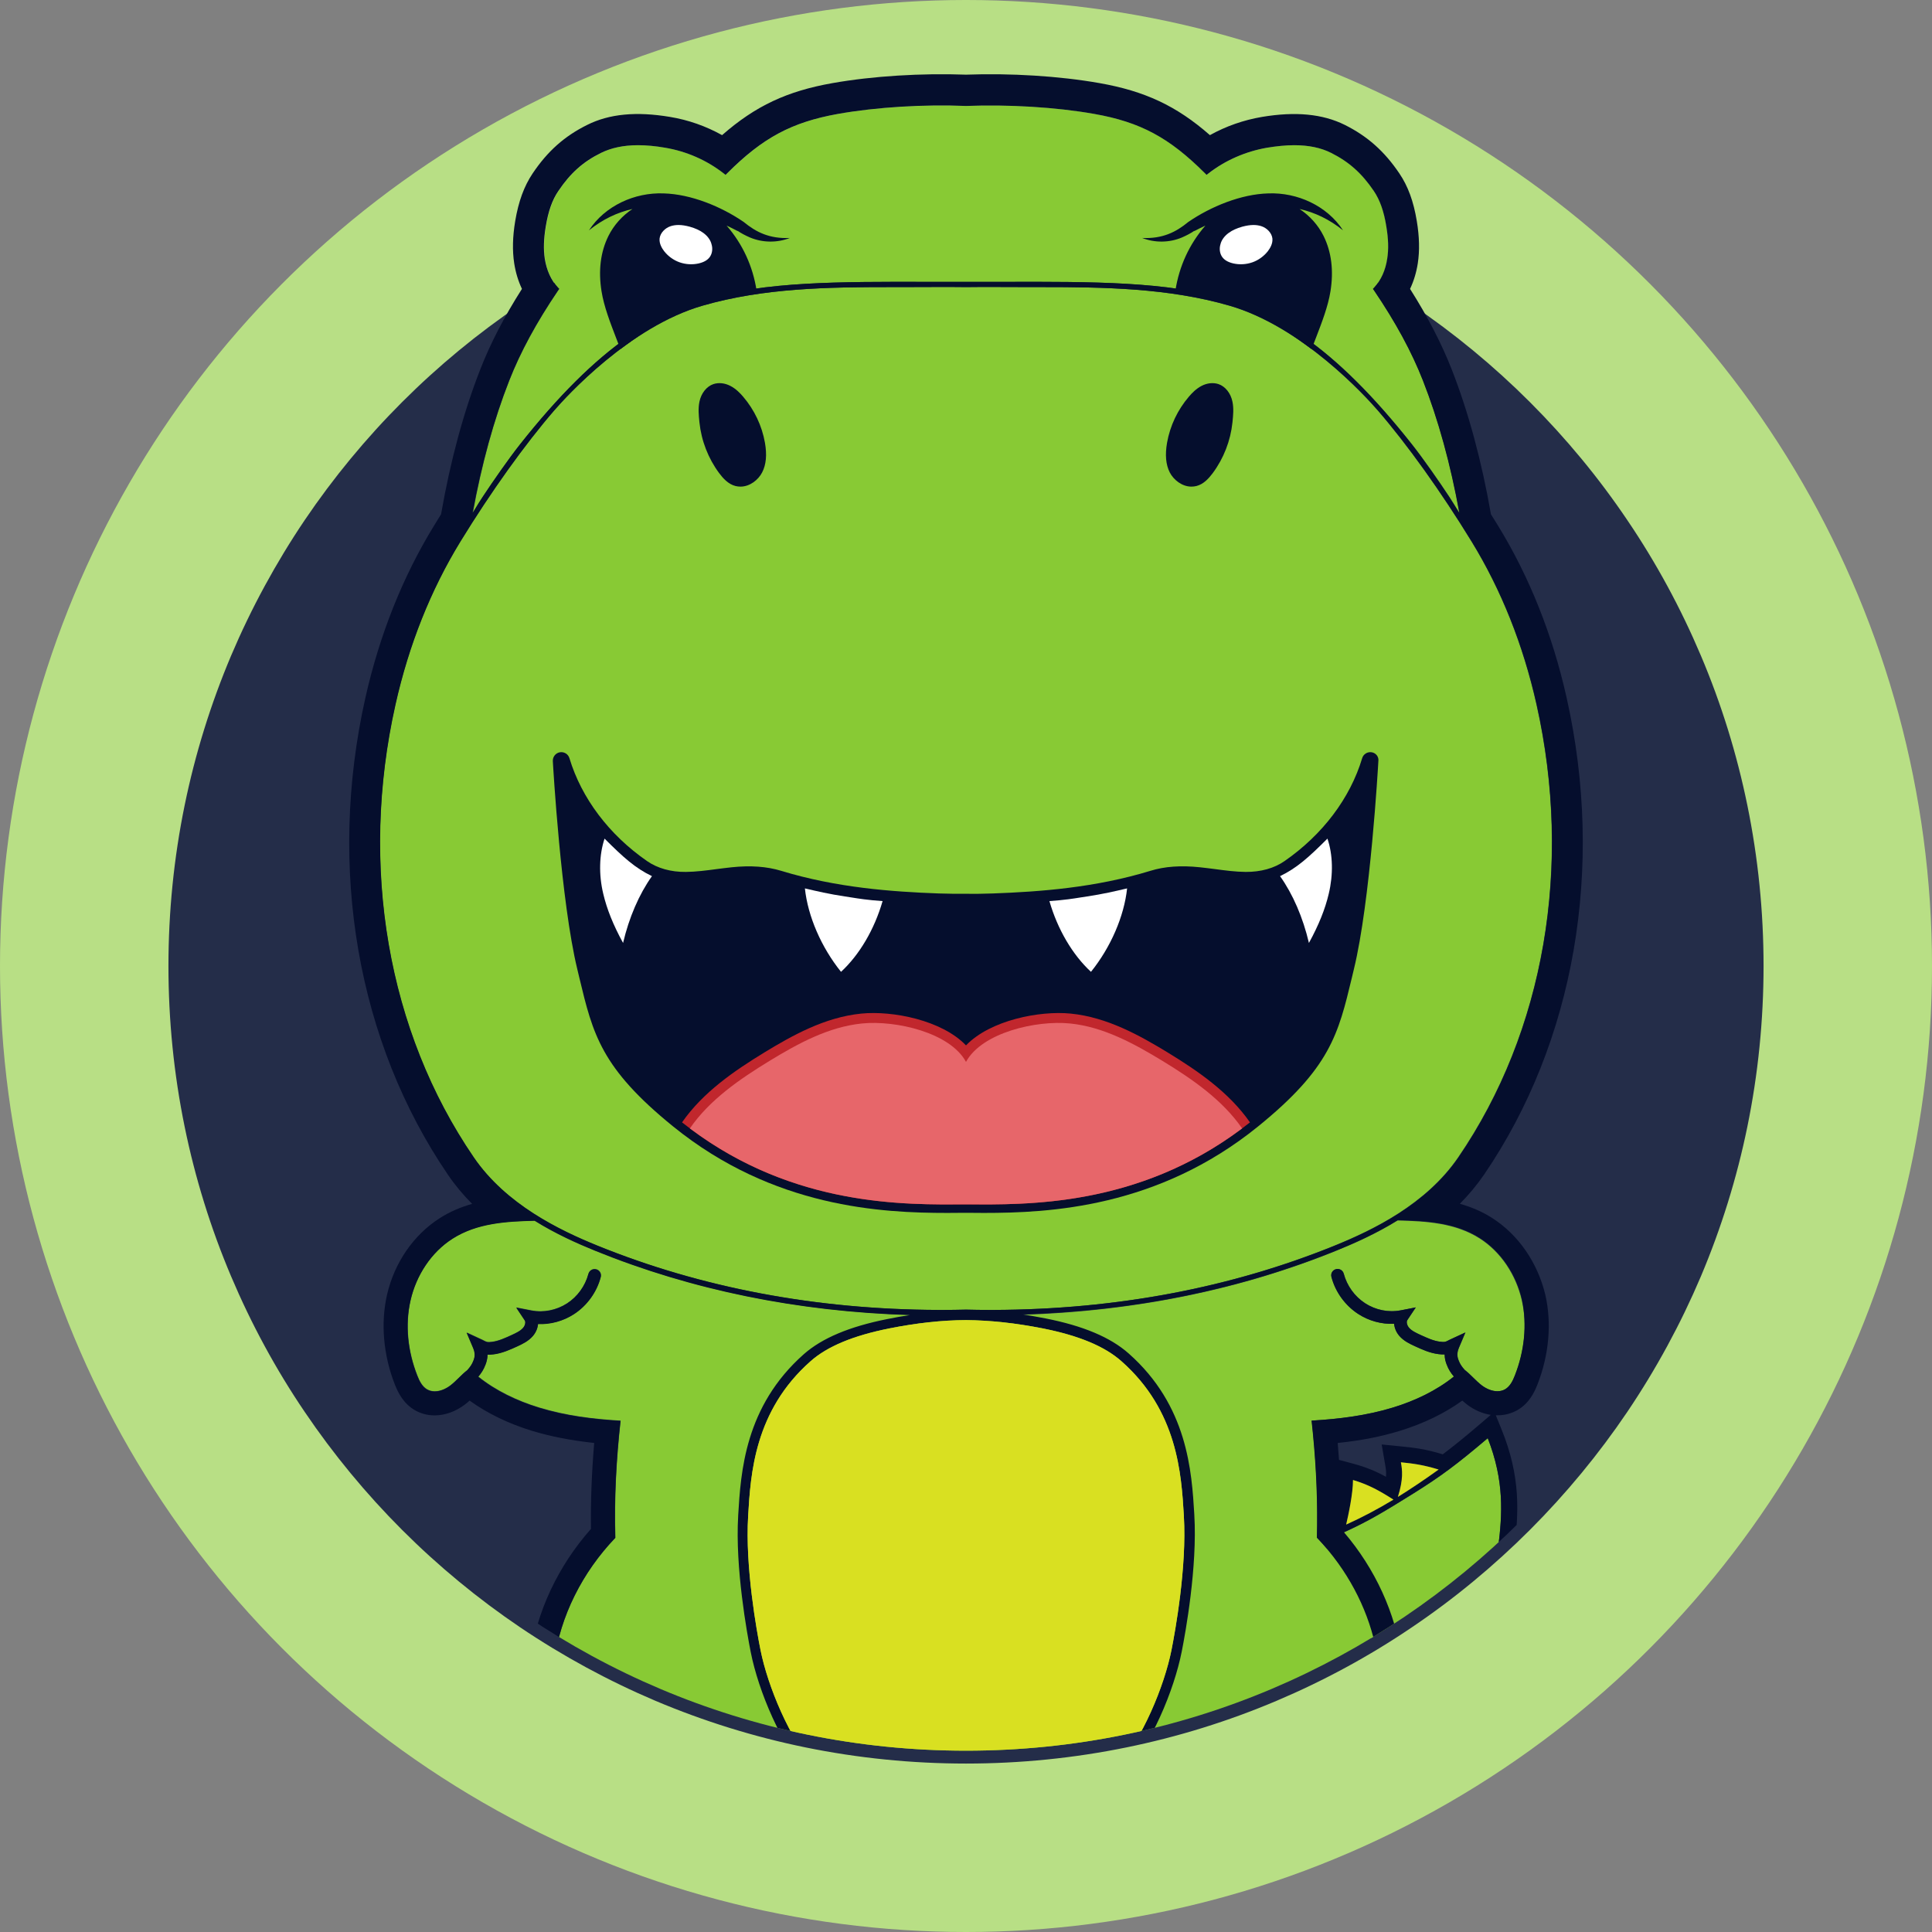 <?xml version="1.0" encoding="utf-8"?>
<!-- Generator: Adobe Illustrator 24.0.0, SVG Export Plug-In . SVG Version: 6.00 Build 0)  -->
<svg version="1.1" id="Layer_1" xmlns="http://www.w3.org/2000/svg" xmlns:xlink="http://www.w3.org/1999/xlink" x="0px" y="0px"
	 viewBox="0 0 1920 1920" style="enable-background:new 0 0 1920 1920;" xml:space="preserve">
<rect x="0" y="0" width="1920" height="1920" fill="#808080" stroke="none"/>
<style type="text/css">
	.st0{display:none;fill:#282828;}
	.st1{fill:#B8DF85;}
	.st2{fill:#242D49;}
	.st3{clip-path:url(#SVGID_2_);}
	.st4{fill:#88CA34;}
	.st5{fill:#050E2D;}
	.st6{fill:#D9E021;}
	.st7{fill:#FFFFFF;}
	.st8{fill:#C1272D;}
	.st9{fill:#E7666A;}
</style>
<rect class="st0" width="1920" height="1920"/>
<g>
	<circle class="st1" cx="960" cy="960" r="960"/>
	<g>
		<path class="st2" d="M960,1746.2c-106.1,0-209.1-20.8-306-61.8c-93.6-39.6-177.7-96.3-249.9-168.5S275.2,1359.6,235.6,1266
			c-41-96.9-61.8-199.9-61.8-306s20.8-209.1,61.8-306c39.6-93.6,96.3-177.7,168.5-249.9S560.4,275.2,654,235.6
			c96.9-41,199.9-61.8,306-61.8s209.1,20.8,306,61.8c93.6,39.6,177.7,96.3,249.9,168.5s128.9,156.3,168.5,249.9
			c41,96.9,61.8,199.9,61.8,306s-20.8,209.1-61.8,306c-39.6,93.6-96.3,177.7-168.5,249.9s-156.3,128.9-249.9,168.5
			C1169.1,1725.4,1066.1,1746.2,960,1746.2z"/>
		<path class="st2" d="M960,180.2c430.7,0,779.8,349.1,779.8,779.8s-349.1,779.8-779.8,779.8S180.2,1390.7,180.2,960
			S529.3,180.2,960,180.2 M960,167.4c-53.8,0-107.5,5.4-159.7,16.1c-50.9,10.4-101,25.9-148.8,46.2c-47,19.9-92.3,44.5-134.6,73.1
			c-42,28.4-81.4,60.9-117.3,96.8s-68.4,75.3-96.8,117.3c-28.6,42.4-53.2,87.7-73.1,134.6c-20.2,47.8-35.8,97.9-46.2,148.8
			c-10.7,52.2-16.1,106-16.1,159.7s5.4,107.5,16.1,159.7c10.4,50.9,25.9,100.9,46.2,148.8c19.9,47,44.4,92.3,73.1,134.6
			c28.4,42,60.9,81.4,96.8,117.3s75.3,68.4,117.3,96.8c42.4,28.6,87.7,53.2,134.6,73.1c47.8,20.2,97.9,35.8,148.8,46.2
			c52.2,10.7,106,16.1,159.7,16.1s107.5-5.4,159.7-16.1c50.9-10.4,100.9-25.9,148.8-46.2c47-19.9,92.3-44.4,134.6-73.1
			c42-28.3,81.4-60.9,117.3-96.8s68.4-75.3,96.8-117.3c28.6-42.4,53.2-87.7,73.1-134.6c20.2-47.8,35.8-97.9,46.2-148.8
			c10.7-52.2,16.1-106,16.1-159.7s-5.4-107.5-16.1-159.7c-10.4-50.9-25.9-101-46.2-148.8c-19.9-47-44.4-92.3-73.1-134.6
			c-28.3-42-60.9-81.4-96.8-117.3s-75.3-68.4-117.3-96.8c-42.4-28.6-87.7-53.2-134.6-73.1c-47.8-20.2-97.9-35.8-148.8-46.2
			C1067.5,172.9,1013.8,167.4,960,167.4L960,167.4z"/>
	</g>
	<g>
		<g>
			<defs>
				<path id="SVGID_1_" d="M1739.8,960c0,430.7-349.1,779.8-779.8,779.8S180.2,1390.7,180.2,960S433.7,0,960,0
					C1485.9,0,1739.8,529.3,1739.8,960z"/>
			</defs>
			<clipPath id="SVGID_2_">
				<use xlink:href="#SVGID_1_"  style="overflow:visible;"/>
			</clipPath>
			<g class="st3">
				<g>
					<path class="st4" d="M479.9,493.7c10.3-15.6,25.8-37.8,37.2-52.3c38-48,73.2-83,107.6-106.9c30.1-21,54.7-30.2,76.8-37
						c57.5-17.8,132.9-17.6,220.2-17.4c8.6,0,17.3,0,26.1,0c4.2,0,8.2,0,12.3,0c4,0,8.1,0,12.3,0c8.8,0,17.5,0,26.1,0
						c87.3-0.2,162.7-0.3,220.2,17.4c22.1,6.8,46.6,16,76.8,37c34.4,24,69.6,58.9,107.6,106.9c11.4,14.4,26.9,36.7,37.2,52.3
						c2.7,4.1,5.4,8.5,8.3,13.2c0.6,1,1.3,2,1.9,3c-8.8-48.7-21-92.9-36.2-131.6c-11.2-28.6-27.1-57.9-48.5-89.5l-1.2-1.7l1.4-1.5
						c6.6-7.3,11-17.1,12.8-28.5c1.4-9.4,1.1-19.6-0.9-32.2c-2.5-15-6.4-26.2-12.4-35.1c-11.9-17.7-24.6-29.1-42.5-37.9
						c-10.2-5-22.2-7.6-36.6-7.6c-8.2,0-17.2,0.8-27,2.5c-21.3,3.6-41.4,12.4-58.3,25.6l-1.8,1.4l-1.6-1.6
						c-35.4-35.4-64.2-50.8-110.1-59c-38.4-6.8-85.4-9.6-127.3-7.9c-42-1.6-88.9,1.1-127.3,7.9c-45.9,8.1-74.7,23.6-110.1,59
						l-1.6,1.6l-1.8-1.4c-16.8-13.1-37-21.9-58.3-25.6c-9.8-1.6-18.7-2.5-27-2.5c-14.3,0-26.4,2.5-36.6,7.6
						c-17.8,8.9-30.5,20.2-42.5,37.9c-6,8.9-10,20.1-12.5,35.1c-2.1,12.6-2.4,22.8-1,32.2c1.7,11.4,6.1,21.2,12.8,28.5l1.4,1.5
						l-1.2,1.7c-21.4,31.6-37.3,60.9-48.5,89.5c-15.2,38.7-27.4,83-36.2,131.6c0.6-1,1.3-2,1.9-3
						C474.4,502.2,477.2,497.8,479.9,493.7z"/>
					<path class="st4" d="M1328.6,1242.7c-104,42.3-218.8,63.9-341,64.4c-1.4,0-2.8,0-4.2,0c-7.8,0-15.6-0.1-23.3-0.3
						c-7.7,0.2-15.5,0.3-23.3,0.3c-1.4,0-2.8,0-4.2,0c-122.3-0.4-237-22.1-341-64.4c-17.8-7.2-39.1-16.8-60.1-29.8
						c-28.8,0.7-57.4,2.4-81.5,17.8c-21.5,13.7-36.3,36.6-41.9,61.4c-5.7,24.8-2.6,51.2,6.7,74.8c2.1,5.4,4.8,10.9,9.8,13.8
						c2.4,1.3,4.9,1.9,7.5,1.9c5.5,0,11.1-2.5,15.6-5.9c6-4.6,10.8-10.6,16.8-15.2c2.8-3.1,4.8-5.9,6.1-9.5l0.1-0.2
						c0.9-2.5,2.3-6.2-0.4-12.5l-6.4-15.1l14.9,6.9c0.8,0.4,1.6,0.7,2.2,1.1c3,1.5,3.5,1.7,8,1.2c6.6-0.8,13.2-3.9,19.6-6.8
						c4.3-2,8.7-4,11.4-7.2c2-2.4,2.7-5.7,1.6-7.5l-8.4-12.6l14.9,2.9c12,2.4,24.9-0.2,35.5-7c10.4-6.7,18.1-17.4,21.3-29.4
						c0.9-3.4,4.3-5.4,7.7-4.5c3.4,0.9,5.4,4.3,4.5,7.7c-3.9,15-13.7,28.4-26.6,36.8c-10.6,6.9-23.2,10.3-35.7,9.8
						c-0.4,4.2-2.1,8.4-5.1,11.9c-4.5,5.3-10.7,8.1-15.7,10.4c-6.9,3.2-14.7,6.8-23.3,7.8c-2.4,0.3-4.4,0.4-6.1,0.3
						c0,4.7-1.3,8.1-2,10l-0.1,0.2c-1.7,4.6-4.1,8.3-7.1,11.8c17.3,13.9,38.6,24.1,60.6,30.8c26.2,8,53.5,11.4,80.8,13
						c-4.2,38.1-6.4,77.3-5.2,116.3c-32.7,34.1-54.7,77.6-60.9,123.4c-3.6,26.2-1.8,53.3,6.7,78.4c8.5,25.1,24,48,45.1,63.9
						c7.4,5.6,16.4,10.4,25.4,10.4c1.8,0,3.7-0.2,5.5-0.6c9.8-2.3,16.8-10.6,23.1-18.5c1.2,12.5,8.4,25,19.4,31.8
						c3.8,2.3,8.1,4,12.5,4c0.6,0,1.1,0,1.7-0.1c5.5-0.6,10.4-4,13.9-8.3s5.8-9.4,8.2-14.4c0.1,5.6,1.2,11.3,4.1,16.1
						s7.5,8.7,13,9.8c1,0.2,2,0.3,3.1,0.3c4.6,0,9.2-2,11.9-5.7c2.7-3.8,3.2-8.7,3.5-13.4c4.3,8.7,12,15.6,21,19
						c3.1,1.2,6.5,1.9,9.8,1.9c2.5,0,4.9-0.4,7.2-1.4c4.8-2,8.4-6.2,11.1-10.7c9.3-15.5,8.9-34.3,8.9-52.4c17.4,6,35.6,10,53.3,13.2
						c27.8,5.1,56.4,7.6,85,7.6c5.4,0,10.8-0.1,16.2-0.3c5.4,0.2,10.8,0.3,16.2,0.3c28.6,0,57.2-2.5,85-7.6
						c17.7-3.2,35.9-7.2,53.3-13.2c0,18.1-0.4,36.9,8.9,52.4c2.7,4.5,6.3,8.7,11.1,10.7c2.3,0.9,4.7,1.4,7.2,1.4
						c3.3,0,6.7-0.8,9.8-1.9c9.1-3.4,16.7-10.3,21-19c0.3,4.7,0.7,9.6,3.4,13.4c2.7,3.7,7.3,5.7,11.9,5.7c1,0,2.1-0.1,3.1-0.3
						c5.5-1.1,10.2-5,13-9.8c2.8-4.8,4-10.5,4.1-16.1c2.3,5.1,4.6,10.2,8.2,14.4c3.5,4.3,8.4,7.7,13.9,8.3c0.6,0.1,1.1,0.1,1.7,0.1
						c4.4,0,8.7-1.7,12.4-4c11-6.8,18.2-19.2,19.4-31.8c6.3,7.8,13.3,16.2,23.1,18.5c1.8,0.4,3.7,0.6,5.5,0.6
						c9.1,0,18-4.8,25.4-10.4c21.2-15.9,36.6-38.9,45.1-63.9s10.2-52.2,6.7-78.4c-6.2-45.8-28.3-89.3-60.9-123.4
						c1.2-39.1-1-78.3-5.2-116.3c27.3-1.6,54.6-5,80.8-13c22.1-6.7,43.3-16.9,60.6-30.8c-3-3.5-5.4-7.2-7.1-11.8l-0.1-0.2
						c-0.7-1.9-2-5.3-2-10c-1.7,0.1-3.7,0-6.1-0.3c-8.6-1.1-16.4-4.7-23.3-7.8c-5-2.3-11.2-5.2-15.7-10.4c-3-3.5-4.8-7.8-5.1-11.9
						c-12.4,0.5-25.1-2.9-35.7-9.8c-13-8.4-22.7-21.8-26.6-36.8c-0.9-3.4,1.1-6.8,4.5-7.7c3.4-0.9,6.8,1.1,7.7,4.5
						c3.2,12,10.9,22.7,21.3,29.4c10.5,6.8,23.4,9.3,35.4,7l14.9-2.9l-8.4,12.6c-1.2,1.7-0.4,5.1,1.6,7.5c2.7,3.2,7.1,5.2,11.4,7.2
						c6.4,2.9,12.9,6,19.6,6.8c4.5,0.6,5,0.3,8-1.2c0.7-0.3,1.4-0.7,2.2-1.1l14.9-6.9l-6.4,15.1c-2.7,6.3-1.3,10-0.4,12.5l0.1,0.2
						c1.3,3.6,3.3,6.4,6.1,9.5c6,4.6,10.8,10.6,16.8,15.2c4.4,3.4,10.2,5.9,15.6,5.9c2.6,0,5.2-0.6,7.6-1.9c5-2.9,7.7-8.4,9.8-13.8
						c9.3-23.7,12.4-50.1,6.7-74.8c-5.7-24.8-20.5-47.8-41.9-61.4c-24.1-15.3-52.7-17.1-81.5-17.8
						C1367.7,1226,1346.3,1235.5,1328.6,1242.7z"/>
					<path class="st4" d="M1526.9,700.1c-13.3-59.3-35-113.7-64.5-161.9c-30.2-49.3-64.2-96.8-93.3-130.4
						c-11.9-13.7-74.9-83.2-147.6-104.1c-60.7-17.5-124.4-18.4-186.5-18.4c-3.5,0-7,0-10.4,0c-11.2,0-22.2,0-33.2-0.1
						c-10.5-0.1-21,0-31.5,0.1c-10.5-0.1-21-0.2-31.5-0.1c-11,0.1-22,0.1-33.2,0.1c-3.5,0-7,0-10.4,0c-62,0-125.8,0.9-186.5,18.4
						c-72.7,20.9-135.7,90.4-147.6,104.1c-29.1,33.6-63.1,81.1-93.3,130.4c-29.5,48.1-51.2,102.6-64.5,161.8
						c-36,160.8-7.8,324.9,77.5,450c32,47,85.4,72.6,122.8,87.8c103.4,42,217.5,63.6,339.1,64c1.4,0,2.8,0,4.2,0
						c7.8,0,15.6-0.1,23.3-0.3c7.7,0.2,15.5,0.3,23.3,0.3c1.4,0,2.8,0,4.2,0c121.6-0.4,235.7-22,339.1-64
						c37.4-15.2,90.7-40.8,122.8-87.8C1534.7,1025,1563,860.9,1526.9,700.1z"/>
					<path class="st4" d="M1448.1,1632.8c22.6-31.3,37.1-65.1,40.8-95.3c4.1-32.6,6.3-65.5-10.4-108.2c-30.6,26-46.9,38.1-74,55
						c-35.5,22.1-51.9,32.1-90.3,47.7c15.7,24.6,31.8,52,44.8,86.1c15,39.7,16.5,64.5,15.9,76.3
						C1403.6,1680.4,1429.4,1658.7,1448.1,1632.8z"/>
				</g>
				<path class="st5" d="M1483,1210.5c-10.3-6.6-21.2-11.1-32.2-14.2c8.6-8.7,16.7-18.3,24-28.9c90.1-132.1,120-304.9,82.1-474
					c-14-62.6-37-120.2-68.3-171.2c-2.3-3.7-4.6-7.5-6.9-11.1c-9.3-53.2-22.4-101.6-39-144c-10.2-25.9-23.8-52.2-41.4-80
					c3.7-7.8,6.3-16.4,7.7-25.5c1.9-12.5,1.6-26.2-1-41.9c-3.2-19.5-8.7-34.6-17.3-47.3c-14.9-22.1-31.7-37-54.3-48.3
					c-22-10.9-48.9-13.5-82.3-7.9c-18.2,3.1-35.7,9.2-51.7,18.1c-33.3-29.2-64.9-43.8-109.7-51.7l0,0c-40-7.1-88.8-10-132.7-8.4
					c-43.9-1.6-92.7,1.3-132.7,8.4l0,0c-44.8,7.9-76.4,22.5-109.7,51.7c-16-8.9-33.5-15.1-51.7-18.1c-33.4-5.6-60.3-3.1-82.3,7.9
					c-22.6,11.2-39.4,26.1-54.3,48.3c-8.5,12.7-14,27.7-17.3,47.3c-2.6,15.7-2.9,29.4-1,41.9c1.4,9.1,4,17.7,7.7,25.5
					c-17.6,27.7-31.3,54-41.4,80c-16.6,42.3-29.7,90.8-39,144c-2.3,3.7-4.6,7.4-6.9,11.2c-31.3,51-54.2,108.6-68.3,171.2
					c-37.9,169.1-8,341.9,82.1,474c7.2,10.6,15.3,20.2,24,28.9c-11,3.1-21.9,7.6-32.2,14.2c-26,16.6-45.1,44.3-52.4,76.2
					c-6.4,28.1-3.7,59.7,7.7,88.9c3.4,8.6,8.7,19.2,20.1,25.8c5.8,3.3,12.5,5.1,19.5,5.1c10.3,0,20.9-3.8,30.1-10.8
					c1.7-1.3,3.3-2.6,4.7-3.9c17.4,12.6,38.6,22.9,62.2,30.1c18.5,5.6,38.5,9.5,61.6,12c-2.5,29.8-3.6,58.4-3.2,85.4
					c-32.8,37-54.1,82.5-60.5,129.2c-4.2,31.1-1.6,62,7.7,89.3c10.3,30.5,29.3,57.2,53.3,75.3c13.4,10.1,26.8,15.3,39.8,15.3
					c3.7,0,7.4-0.4,11-1.3c3.2-0.8,6.3-1.8,9.1-3.1c4.4,5.3,9.6,9.9,15.4,13.5c8.2,5,16.6,7.6,25,7.6c1.4,0,2.8-0.1,4.2-0.2
					c5.3-0.6,10.5-2.2,15.3-4.7c5,3.7,10.6,6.3,16.7,7.5c2.6,0.5,5.2,0.8,7.9,0.8c7.2,0,14-1.9,19.9-5.4c2.6,1.4,5.3,2.7,8,3.7
					c6.1,2.3,12.2,3.4,18.2,3.4c5.8,0,11.3-1.1,16.4-3.2c9-3.7,16.5-10.6,22.4-20.4c6.5-10.9,9.6-22.3,11-33.5
					c9.6,2.3,18.6,4,26.4,5.4c29,5.3,59,8,89.3,8c5.3,0,10.8-0.1,16.2-0.3c5.4,0.2,10.8,0.3,16.2,0.3c30.3,0,60.3-2.7,89.3-8
					c7.8-1.4,16.8-3.2,26.4-5.4c1.4,11.2,4.5,22.6,11.1,33.5c5.9,9.8,13.4,16.7,22.4,20.4c5.1,2.1,10.6,3.2,16.4,3.2
					c6,0,12.1-1.2,18.2-3.4c2.8-1,5.5-2.3,8.1-3.7c5.9,3.4,12.8,5.4,19.9,5.4c2.7,0,5.3-0.3,7.9-0.8c6-1.2,11.7-3.8,16.7-7.5
					c4.8,2.6,9.9,4.2,15.3,4.7c1.4,0.1,2.8,0.2,4.2,0.2c8.4,0,16.8-2.6,25-7.6c5.8-3.6,11-8.2,15.4-13.5c2.8,1.3,5.8,2.4,9.1,3.1
					c3.6,0.8,7.3,1.3,11,1.3c13,0,26.4-5.1,39.8-15.3c24.1-18.1,43-44.9,53.3-75.3c3.8-11.3,6.5-23.3,8.1-35.6
					c26.3-15,49.8-35.9,67.3-60.2c24.1-33.4,39.6-69.8,43.7-102.6c4.4-35.6,6.8-71.6-12.8-119.5l-5.5-13.5c0.6,0,1.2,0,1.9,0
					c6.9,0,13.6-1.8,19.5-5.1c11.5-6.6,16.8-17.3,20.1-25.8c11.4-29.2,14.2-60.8,7.7-88.9C1528.1,1254.9,1509,1227.1,1483,1210.5z
					 M505.9,378.3c11.2-28.6,27.1-57.9,48.5-89.5l1.2-1.7l-1.4-1.5c-6.6-7.3-11-17.1-12.8-28.5c-1.4-9.4-1.1-19.6,1-32.2
					c2.5-15,6.4-26.2,12.5-35.1c11.9-17.7,24.6-29.1,42.5-37.9c10.2-5,22.2-7.6,36.6-7.6c8.2,0,17.2,0.8,27,2.5
					c21.3,3.6,41.4,12.4,58.3,25.6l1.8,1.4l1.6-1.6c35.4-35.4,64.2-50.8,110.1-59c38.4-6.8,85.4-9.6,127.3-7.9
					c42-1.6,88.9,1.1,127.3,7.9c45.9,8.1,74.7,23.6,110.1,59l1.6,1.6l1.8-1.4c16.8-13.1,37-21.9,58.3-25.6c9.8-1.6,18.7-2.5,27-2.5
					c14.3,0,26.4,2.5,36.6,7.6c17.8,8.9,30.5,20.2,42.5,37.9c6,8.9,10,20.1,12.4,35.1c2.1,12.6,2.4,22.8,0.9,32.2
					c-1.7,11.4-6.1,21.2-12.8,28.5l-1.4,1.5l1.2,1.7c21.4,31.6,37.3,60.9,48.5,89.5c15.2,38.7,27.4,83,36.2,131.6
					c-0.6-1-1.3-2-1.9-3c-2.9-4.6-5.6-9-8.3-13.2c-10.3-15.6-25.8-37.8-37.2-52.3c-38-48-73.2-83-107.6-106.9
					c-30.1-21-54.7-30.2-76.8-37c-57.5-17.8-132.9-17.6-220.2-17.4c-8.6,0-17.3,0-26.1,0c-4.2,0-8.2,0-12.3,0c-4,0-8.1,0-12.3,0
					c-8.8,0-17.5,0-26.1,0c-87.3-0.2-162.7-0.3-220.2,17.4c-22.1,6.8-46.6,16-76.8,37c-34.4,24-69.6,58.9-107.6,106.9
					c-11.4,14.4-26.9,36.7-37.2,52.3c-2.7,4.1-5.5,8.5-8.3,13.2c-0.6,1-1.3,2-1.9,3C478.5,461.2,490.7,417,505.9,378.3z
					 M393.1,700.1c13.3-59.3,35-113.7,64.5-161.9c30.2-49.3,64.2-96.8,93.3-130.4c11.9-13.7,74.9-83.2,147.6-104.1
					c60.7-17.5,124.4-18.4,186.5-18.4c3.5,0,7,0,10.4,0c11.2,0,22.2,0,33.2-0.1c10.5-0.1,21,0,31.5,0.1c10.5-0.1,21-0.2,31.5-0.1
					c11,0.1,22,0.1,33.2,0.1c3.5,0,6.9,0,10.4,0c62.1,0,125.8,0.9,186.5,18.4c72.7,20.9,135.7,90.4,147.6,104.1
					c29.1,33.6,63.1,81.1,93.3,130.4c29.5,48.1,51.2,102.6,64.5,161.8c36,160.8,7.8,324.9-77.5,450c-32,47-85.4,72.6-122.8,87.8
					c-103.4,42-217.5,63.6-339.1,64c-1.4,0-2.8,0-4.2,0c-7.8,0-15.6-0.1-23.3-0.3c-7.7,0.2-15.5,0.3-23.3,0.3c-1.4,0-2.8,0-4.2,0
					c-121.6-0.4-235.7-22-339.1-64c-37.4-15.2-90.7-40.8-122.8-87.8C385.3,1025,357,860.9,393.1,700.1z M796.7,1814.3
					c-2.7,4.5-6.3,8.7-11.1,10.7c-2.3,0.9-4.7,1.4-7.2,1.4c-3.3,0-6.7-0.8-9.8-1.9c-9-3.4-16.7-10.3-21-19
					c-0.3,4.7-0.7,9.6-3.5,13.4c-2.7,3.7-7.3,5.7-11.9,5.7c-1,0-2.1-0.1-3.1-0.3c-5.5-1.1-10.2-5-13-9.8c-2.8-4.8-4-10.5-4.1-16.1
					c-2.3,5.1-4.6,10.2-8.2,14.4c-3.5,4.3-8.4,7.7-13.9,8.3c-0.6,0.1-1.1,0.1-1.7,0.1c-4.4,0-8.7-1.7-12.5-4
					c-11-6.8-18.2-19.2-19.4-31.8c-6.3,7.8-13.3,16.2-23.1,18.5c-1.8,0.4-3.7,0.6-5.5,0.6c-9.1,0-18-4.8-25.4-10.4
					c-21.2-15.9-36.6-38.9-45.1-63.9c-8.5-25.1-10.2-52.2-6.7-78.4c6.2-45.8,28.3-89.3,60.9-123.4c-1.2-39.1,1-78.3,5.2-116.3
					c-27.3-1.6-54.6-5-80.8-13c-22.1-6.7-43.4-16.9-60.6-30.8c3-3.5,5.4-7.2,7.1-11.8l0.1-0.2c0.7-1.9,2-5.3,2-10
					c1.7,0.1,3.6,0,6.1-0.3c8.6-1.1,16.4-4.7,23.3-7.8c5-2.3,11.2-5.2,15.7-10.4c3-3.5,4.8-7.8,5.1-11.9c12.4,0.5,25-2.9,35.7-9.8
					c13-8.4,22.7-21.8,26.6-36.8c0.9-3.4-1.1-6.8-4.5-7.7c-3.4-0.9-6.8,1.1-7.7,4.5c-3.2,12-10.9,22.7-21.3,29.4
					c-10.5,6.8-23.4,9.3-35.5,7l-14.9-2.9l8.4,12.6c1.2,1.7,0.5,5.1-1.6,7.5c-2.7,3.2-7.1,5.2-11.4,7.2c-6.4,2.9-12.9,6-19.6,6.8
					c-4.5,0.6-5,0.3-8-1.2c-0.7-0.3-1.4-0.7-2.2-1.1l-14.9-6.9l6.4,15.1c2.7,6.3,1.3,10,0.4,12.5l-0.1,0.2c-1.3,3.6-3.3,6.4-6.1,9.5
					c-6,4.6-10.8,10.6-16.8,15.2c-4.5,3.4-10.1,5.9-15.6,5.9c-2.6,0-5.2-0.6-7.5-1.9c-5-2.9-7.7-8.4-9.8-13.8
					c-9.3-23.7-12.4-50.1-6.7-74.8c5.7-24.8,20.5-47.8,41.9-61.4c24.1-15.3,52.7-17.1,81.5-17.8c21,13.1,42.4,22.6,60.1,29.8
					c96,39,201.2,60.5,312.9,63.9c-7.4,1.1-15,2.4-22.7,4c-37.6,7.5-64.6,18.9-82.7,34.8c-58.8,52-62.7,117.2-65.3,160.3l0,0.3
					c-3.1,51.8,8.8,117,12.5,135.7c7.6,38.3,30.3,93.2,58.9,124.1l0.5,0.5C805.5,1783,805.2,1800.1,796.7,1814.3z M1108.6,1758.1
					c-50.1,14.9-99.8,21.5-148.6,19.9c-48.9,1.6-98.5-5.1-148.6-19.9c-26.7-29.4-48.5-82.7-55.6-118.3
					c-3.7-18.4-15.4-82.6-12.3-133.2l0-0.3c2.5-41.5,6.2-104.2,62-153.5c16.7-14.8,42.3-25.4,78.1-32.6c27.2-5.4,52.5-8.2,76.4-8.3
					c23.9,0.2,49.2,2.9,76.4,8.3c35.8,7.1,61.4,17.8,78.1,32.6c55.8,49.3,59.5,112,62,153.5l0,0.3c3,50.6-8.7,114.8-12.3,133.2
					C1157.1,1675.4,1135.3,1728.7,1108.6,1758.1z M1488.9,1537.5c-3.8,30.2-18.3,64-40.8,95.3c-14.2,19.6-32.5,36.8-53.1,50.1
					c0.3-11.3-0.3-22.8-1.9-34.4c-6.2-45.3-26.4-89.4-57.5-125.8c24.6-11.1,40.8-21,68.9-38.5c27.1-16.9,43.4-29,74-55
					C1495.2,1472,1493,1504.9,1488.9,1537.5z M1337.8,1515.2c2.3-9.8,6.8-31.1,6.8-44.3c15.2,4.5,26.1,10.5,40.2,19.5
					C1368.7,1500.1,1353.5,1508.1,1337.8,1515.2z M1392.2,1453.2c13.1,1.3,22.7,2.6,37.5,7.3c-14.4,10.4-27.7,19.3-40.5,27.2
					C1394.7,1470,1393.5,1460.9,1392.2,1453.2z M1471.1,1415c-15.3,13.1-27,22.5-37.3,30.3c-17.2-5.3-28.2-6.6-43.6-8.1l-17.1-1.7
					l2.9,16.9c0.1,0.8,0.3,1.5,0.4,2.3c0.7,4,1.4,7.7,1,12.9c-9.9-5.4-19.7-9.5-32.2-12.9l-14.5-3.9c-0.4-5.6-0.8-11.2-1.3-16.8
					c23.2-2.4,43.1-6.3,61.6-12c23.6-7.2,44.8-17.5,62.2-30.1c1.5,1.3,3.1,2.6,4.7,3.9c7.2,5.5,15.4,9,23.6,10.3L1471.1,1415z
					 M1505.4,1366.9c-2.1,5.4-4.8,10.9-9.8,13.8c-2.3,1.3-4.9,1.9-7.6,1.9c-5.4,0-11.1-2.5-15.6-5.9c-6-4.6-10.8-10.6-16.8-15.2
					c-2.8-3.1-4.8-5.9-6.1-9.5l-0.1-0.2c-0.9-2.5-2.3-6.2,0.4-12.5l6.4-15.1l-14.9,6.9c-0.8,0.4-1.6,0.7-2.2,1.1
					c-3,1.5-3.5,1.7-8,1.2c-6.7-0.8-13.2-3.9-19.6-6.8c-4.3-2-8.7-4-11.4-7.2c-2-2.4-2.7-5.7-1.6-7.5l8.4-12.6l-14.9,2.9
					c-12,2.4-24.9-0.2-35.4-7c-10.4-6.7-18.1-17.4-21.3-29.4c-0.9-3.4-4.3-5.4-7.7-4.5c-3.4,0.9-5.4,4.3-4.5,7.7
					c3.9,15,13.7,28.4,26.6,36.8c10.6,6.9,23.2,10.3,35.7,9.8c0.4,4.2,2.1,8.4,5.1,11.9c4.5,5.3,10.7,8.1,15.7,10.4
					c6.9,3.2,14.7,6.8,23.3,7.8c2.4,0.3,4.4,0.4,6.1,0.3c0,4.7,1.3,8.1,2,10l0.1,0.2c1.7,4.6,4.1,8.3,7.1,11.8
					c-17.3,13.9-38.6,24.1-60.6,30.8c-26.2,8-53.5,11.4-80.8,13c3.8,34.4,5.9,69.7,5.5,105l0,0c0,0,0,0,0,0
					c-0.1,3.8-0.1,7.5-0.2,11.3c2.1,2.2,4.1,4.3,6.1,6.6c0,0,0,0,0,0c2,2.2,3.9,4.5,5.8,6.8c25.7,31.3,43.1,68.9,48.8,108.2l0,0
					c0.1,0.6,0.2,1.2,0.3,1.8c0.2,1.5,0.4,3,0.6,4.5c0.1,0.5,0.1,1,0.2,1.4c0.1,1,0.2,2.1,0.3,3.1c0.1,0.6,0.1,1.1,0.1,1.7
					c0.1,1,0.2,2,0.2,2.9c0,0.6,0.1,1.1,0.1,1.7c0.1,1.2,0.1,2.3,0.2,3.5c0,0.4,0,0.9,0.1,1.3c0,1.3,0.1,2.7,0.1,4.1
					c0,0.7,0,1.3,0,1.9c0,0.8,0,1.7,0,2.5c0,0.7,0,1.4-0.1,2.2c0,0.8-0.1,1.5-0.1,2.3c0,0.8-0.1,1.5-0.1,2.3c0,0.7-0.1,1.5-0.1,2.2
					c-0.1,1.4-0.2,2.9-0.3,4.3c-0.1,0.7-0.1,1.3-0.2,2c-0.1,0.9-0.2,1.7-0.3,2.6c-0.1,0.6-0.2,1.2-0.2,1.8c-0.1,0.9-0.2,1.7-0.4,2.6
					c-0.1,0.6-0.2,1.2-0.3,1.7c-0.1,0.9-0.3,1.8-0.4,2.7c-0.1,0.5-0.2,1-0.3,1.5c-0.4,2.2-0.9,4.4-1.4,6.6l0,0
					c-1.2,5-2.6,10-4.2,14.9c-8.5,25.1-23.9,48-45.1,63.9c-7.4,5.6-16.4,10.4-25.4,10.4c-1.8,0-3.7-0.2-5.5-0.6
					c-9.8-2.3-16.8-10.6-23.1-18.5c-1.2,12.5-8.4,25-19.4,31.8c-3.8,2.3-8.1,4-12.4,4c-0.6,0-1.1,0-1.7-0.1
					c-5.5-0.6-10.4-4-13.9-8.3s-5.8-9.4-8.2-14.4c-0.1,5.6-1.2,11.3-4.1,16.1c-2.8,4.8-7.5,8.7-13,9.8c-1,0.2-2.1,0.3-3.1,0.3
					c-4.6,0-9.2-2-11.9-5.7c-2.7-3.8-3.2-8.7-3.4-13.4c-4.3,8.7-12,15.6-21,19c-3.1,1.2-6.5,1.9-9.8,1.9c-2.5,0-4.9-0.4-7.2-1.4
					c-4.8-2-8.4-6.2-11.1-10.7c-8.6-14.2-8.9-31.3-8.9-48l0.5-0.5c28.7-30.9,51.3-85.8,58.9-124.1c3.7-18.7,15.6-83.9,12.5-135.7
					l0-0.3c-2.6-43.1-6.5-108.3-65.3-160.3c-18.1-16-45.1-27.4-82.7-34.8c-7.7-1.5-15.3-2.8-22.7-4c111.8-3.4,216.9-24.8,312.9-63.9
					c17.8-7.2,39.1-16.8,60.1-29.8c28.8,0.7,57.4,2.4,81.5,17.8c21.4,13.7,36.3,36.6,41.9,61.4
					C1517.8,1316.9,1514.7,1343.3,1505.4,1366.9z"/>
				<g>
					<path class="st6" d="M1392.2,1453.2c1.4,7.7,2.6,16.8-3,34.4c12.7-7.9,26-16.8,40.5-27.2
						C1414.8,1455.9,1405.3,1454.5,1392.2,1453.2z"/>
					<path class="st6" d="M1344.6,1470.8c0,13.3-4.5,34.6-6.8,44.3c15.7-7.1,30.9-15.1,47-24.8
						C1370.7,1481.3,1359.8,1475.3,1344.6,1470.8z"/>
				</g>
				<g id="mouth_00000183214197015396064940000004958399080369809561_">
					<path class="st5" d="M1363.2,747.6c-4.2-0.7-8.3,1.8-9.5,5.9c-11.9,39.7-39.3,76-77.1,102.2c-10.3,7.2-23.7,10.9-38.7,10.8
						c-10-0.1-19.9-1.4-30.4-2.8c-4.9-0.6-9.9-1.3-14.9-1.8c-19-2-35.1-0.9-49.3,3.5c-54.9,16.8-109.9,20.8-156.5,22.5
						c-9.2,0.3-18.2,0.5-27,0.3c-8.8,0.1-17.8,0-27-0.3c-46.5-1.7-101.5-5.7-156.5-22.5c-14.2-4.3-30.3-5.5-49.3-3.5
						c-5,0.5-10,1.2-14.9,1.8c-10.5,1.4-20.4,2.7-30.4,2.8c-14.9,0.2-28.3-3.6-38.7-10.8c-37.8-26.2-65.1-62.5-77.1-102.2
						c-1.2-4.1-5.3-6.6-9.5-5.9c-4.2,0.7-7.2,4.5-7,8.8c0.3,5.7,8.1,139.8,24.3,206.7c0.7,3,1.4,5.9,2.1,8.8
						c13.4,55.8,21.5,89.5,93.2,147.6c99.7,80.8,207.5,85.9,272.5,85.9c4.9,0,9.6,0,14-0.1c1.4,0,2.7,0,4.1,0c1.3,0,2.7,0,4.1,0
						c4.4,0,9.1,0.1,14,0.1c65,0,172.8-5.1,272.5-85.9c71.7-58.1,79.8-91.8,93.2-147.6c0.7-2.9,1.4-5.8,2.1-8.8
						c16.3-66.9,24-201,24.3-206.7C1370.4,752.1,1367.4,748.3,1363.2,747.6z"/>
					<g>
						<path class="st7" d="M1320.5,888.2c-3.6,15.3-9.9,31-19.7,48.9c-5.9-25.2-15.9-48.4-28.7-66.4c16.6-8,28.3-18.5,47.1-37.3
							C1324.6,849.3,1325.1,869,1320.5,888.2z"/>
						<path class="st7" d="M1117.8,883.4c0.8-0.2,1.6-0.4,2.3-0.5c-3,27.9-16.3,58.5-35.9,82.9c-18.3-16.9-33.2-42.2-41.3-70.3
							c15.5-1.1,23.9-2.5,30.8-3.6c2.3-0.4,4.4-0.7,6.5-1C1095.2,888.7,1109.9,885.3,1117.8,883.4z"/>
						<path class="st7" d="M599.5,888.2c3.6,15.3,9.9,31,19.7,48.9c5.9-25.2,15.9-48.4,28.7-66.4c-16.6-8-28.3-18.5-47.1-37.3
							C595.5,849.3,594.9,869,599.5,888.2z"/>
						<path class="st7" d="M802.2,883.4c-0.8-0.2-1.6-0.4-2.3-0.5c3,27.9,16.3,58.5,35.9,82.9c18.3-16.9,33.2-42.2,41.3-70.3
							c-15.5-1.1-23.9-2.5-30.8-3.6c-2.3-0.4-4.4-0.7-6.5-1C824.8,888.7,810.1,885.3,802.2,883.4z"/>
					</g>
					<path class="st8" d="M1160.2,1045.8c-27.5-16.7-59.8-34.9-96.1-38.5c-31.1-3.1-80.1,6.6-104.1,31.6
						c-24-25.1-73-34.7-104.1-31.6c-36.3,3.6-68.6,21.8-96.1,38.5c-30.3,18.5-61.2,39.7-82,69.6c106.4,84.4,221,81.8,282.2,81.5
						c61.1,0.3,175.8,2.9,282.2-81.5C1221.4,1085.5,1190.5,1064.3,1160.2,1045.8z"/>
					<path class="st9" d="M1155.1,1054.2c-28.5-17.3-58.7-33.8-91.9-37.1s-87.3,8.9-103.2,38.2c-15.9-29.3-70-41.5-103.2-38.2
						c-33.2,3.3-63.5,19.8-91.9,37.1c-29.8,18.2-59.8,38.8-79.3,67.2c104.2,78.3,214.8,75.8,274.4,75.5
						c59.6,0.3,170.2,2.8,274.4-75.5C1214.8,1093,1184.8,1072.3,1155.1,1054.2z"/>
				</g>
				<g id="nose_00000035514417953421269310000015325806636038896519_">
					<path id="nose_00000052083470965921791390000011252158712214480827_" class="st5" d="M760.2,440c-3-16.9-10.5-32.7-21.7-45.8
						c-3-3.5-7.1-7.8-12.5-10.6c-5.6-3-11.8-3.6-17-1.9c-6.8,2.3-12.2,9.1-13.9,17.5c-1.4,6.8-0.7,13.6-0.1,19.6l0.1,1
						c1.9,18.2,8.7,35.7,19.6,50.4c3.7,4.9,8.8,10.9,16.2,12.8c1.7,0.4,3.3,0.6,5,0.6c9.3,0,17.7-6.7,21.5-14.1
						C761.4,461.8,762.3,452.1,760.2,440z"/>
					<path id="nose_00000010309184849611979990000013184513962010832826_" class="st5" d="M1159.8,440c3-16.9,10.5-32.7,21.7-45.8
						c3-3.5,7.1-7.8,12.4-10.6c5.6-3,11.8-3.6,17-1.9c6.8,2.3,12.2,9.1,13.9,17.5c1.4,6.8,0.7,13.6,0.1,19.6l-0.1,1
						c-1.9,18.2-8.7,35.7-19.6,50.4c-3.7,4.9-8.8,10.9-16.2,12.8c-1.7,0.4-3.3,0.6-5,0.6c-9.3,0-17.7-6.7-21.5-14.1
						C1158.6,461.8,1157.7,452.1,1159.8,440z"/>
				</g>
				<g id="eyes_00000181045679049062215050000013177906330441368710_">
					<g id="eye_00000070081793111817478710000003342172553818003625_">
						<path class="st5" d="M784.9,236.5c-20.3,0.9-33.5-5.8-45.8-15.9c-22.3-15.3-52.4-27.7-79.6-28.4
							c-28.8-1.1-58.3,12.3-74.2,36.7c13.7-11,28.1-17.8,43.2-21.2c-10.1,6.7-18.5,16-23.9,26.9c-7.8,15.8-10.1,34.3-6.8,54.9
							c2.4,15.1,8.7,31.3,14.2,45.6c1.1,2.9,2.2,5.8,3.3,8.6l1.2,3.3l2.8-2.1c46.1-34.4,72.9-45.3,130.4-53.1l2.6-0.4l-0.4-2.6
							c-3.7-24.2-13.9-46.3-29.8-64.6c3.7,1.7,7.3,3.5,10.9,5.4l0.3,0.1c0,0,0.1,0,0,0c-0.2-0.2-0.5-0.4-0.7-0.6
							c3.5,2.5,8.3,5,12.7,6.9C757.9,241.3,772.4,241.4,784.9,236.5z"/>
						<path class="st7" d="M699,231.5c-3.5-2.6-7.9-4.6-13.5-6.2c-4.1-1.1-7.8-1.7-11.2-1.7c-2.8,0-5.3,0.4-7.6,1.1
							c-6,1.9-10.6,7-11.2,12.3c-0.5,5,2.2,9.6,4.5,12.6c3.9,5,9.4,9,15.4,11.1c6,2.1,12.7,2.5,18.9,1.1c5.2-1.2,8.8-3.3,11-6.3
							c2.5-3.4,3.2-8.3,1.8-12.8C706.1,238.5,703.1,234.5,699,231.5z"/>
					</g>
					<g id="eye_00000096746589244887343670000015648482360018414976_">
						<path class="st5" d="M1135.1,236.5c20.3,0.9,33.5-5.8,45.8-15.9c22.3-15.3,52.4-27.7,79.6-28.4c28.8-1.1,58.3,12.3,74.2,36.7
							c-13.7-11-28.1-17.8-43.2-21.2c10.1,6.7,18.5,16,23.9,26.9c7.8,15.8,10.1,34.3,6.8,54.9c-2.4,15.1-8.7,31.3-14.2,45.6
							c-1.1,2.9-2.2,5.8-3.3,8.6l-1.2,3.3l-2.8-2.1c-46.1-34.4-72.9-45.3-130.4-53.1l-2.6-0.4l0.4-2.6c3.7-24.2,13.9-46.3,29.8-64.6
							c-3.7,1.7-7.3,3.5-10.9,5.4l-0.3,0.1c0,0-0.1,0-0.1,0c0.2-0.2,0.5-0.4,0.7-0.6c-3.5,2.5-8.3,5-12.7,6.9
							C1162.1,241.3,1147.6,241.4,1135.1,236.5z"/>
						<path class="st7" d="M1221,231.5c3.5-2.6,7.9-4.6,13.5-6.2c4.1-1.1,7.8-1.7,11.2-1.7c2.8,0,5.3,0.4,7.6,1.1
							c6,1.9,10.6,7,11.2,12.3c0.5,5-2.2,9.6-4.5,12.6c-3.9,5-9.4,9-15.4,11.1c-6,2.1-12.7,2.5-18.9,1.1c-5.2-1.2-8.8-3.3-11-6.3
							c-2.5-3.4-3.2-8.3-1.8-12.8C1213.9,238.5,1216.9,234.5,1221,231.5z"/>
					</g>
				</g>
				<path id="belly_00000038375002836213529910000015902349173709507210_" class="st6" d="M1164.2,1639.8
					c-7.1,35.7-28.9,88.9-55.6,118.3c-50.1,14.9-99.8,21.5-148.6,19.9c-48.9,1.6-98.5-5.1-148.6-19.9
					c-26.7-29.4-48.5-82.7-55.6-118.3c-3.7-18.4-15.4-82.6-12.3-133.2l0-0.3c2.5-41.5,6.2-104.2,62-153.5
					c16.7-14.8,42.3-25.4,78.1-32.6c27.2-5.4,52.5-8.2,76.4-8.3c23.9,0.2,49.2,2.9,76.4,8.3c35.8,7.1,61.4,17.8,78.1,32.6
					c55.8,49.3,59.5,112,62,153.5l0,0.3C1179.6,1557.2,1167.9,1621.3,1164.2,1639.8z"/>
			</g>
		</g>
	</g>
</g>
</svg>
